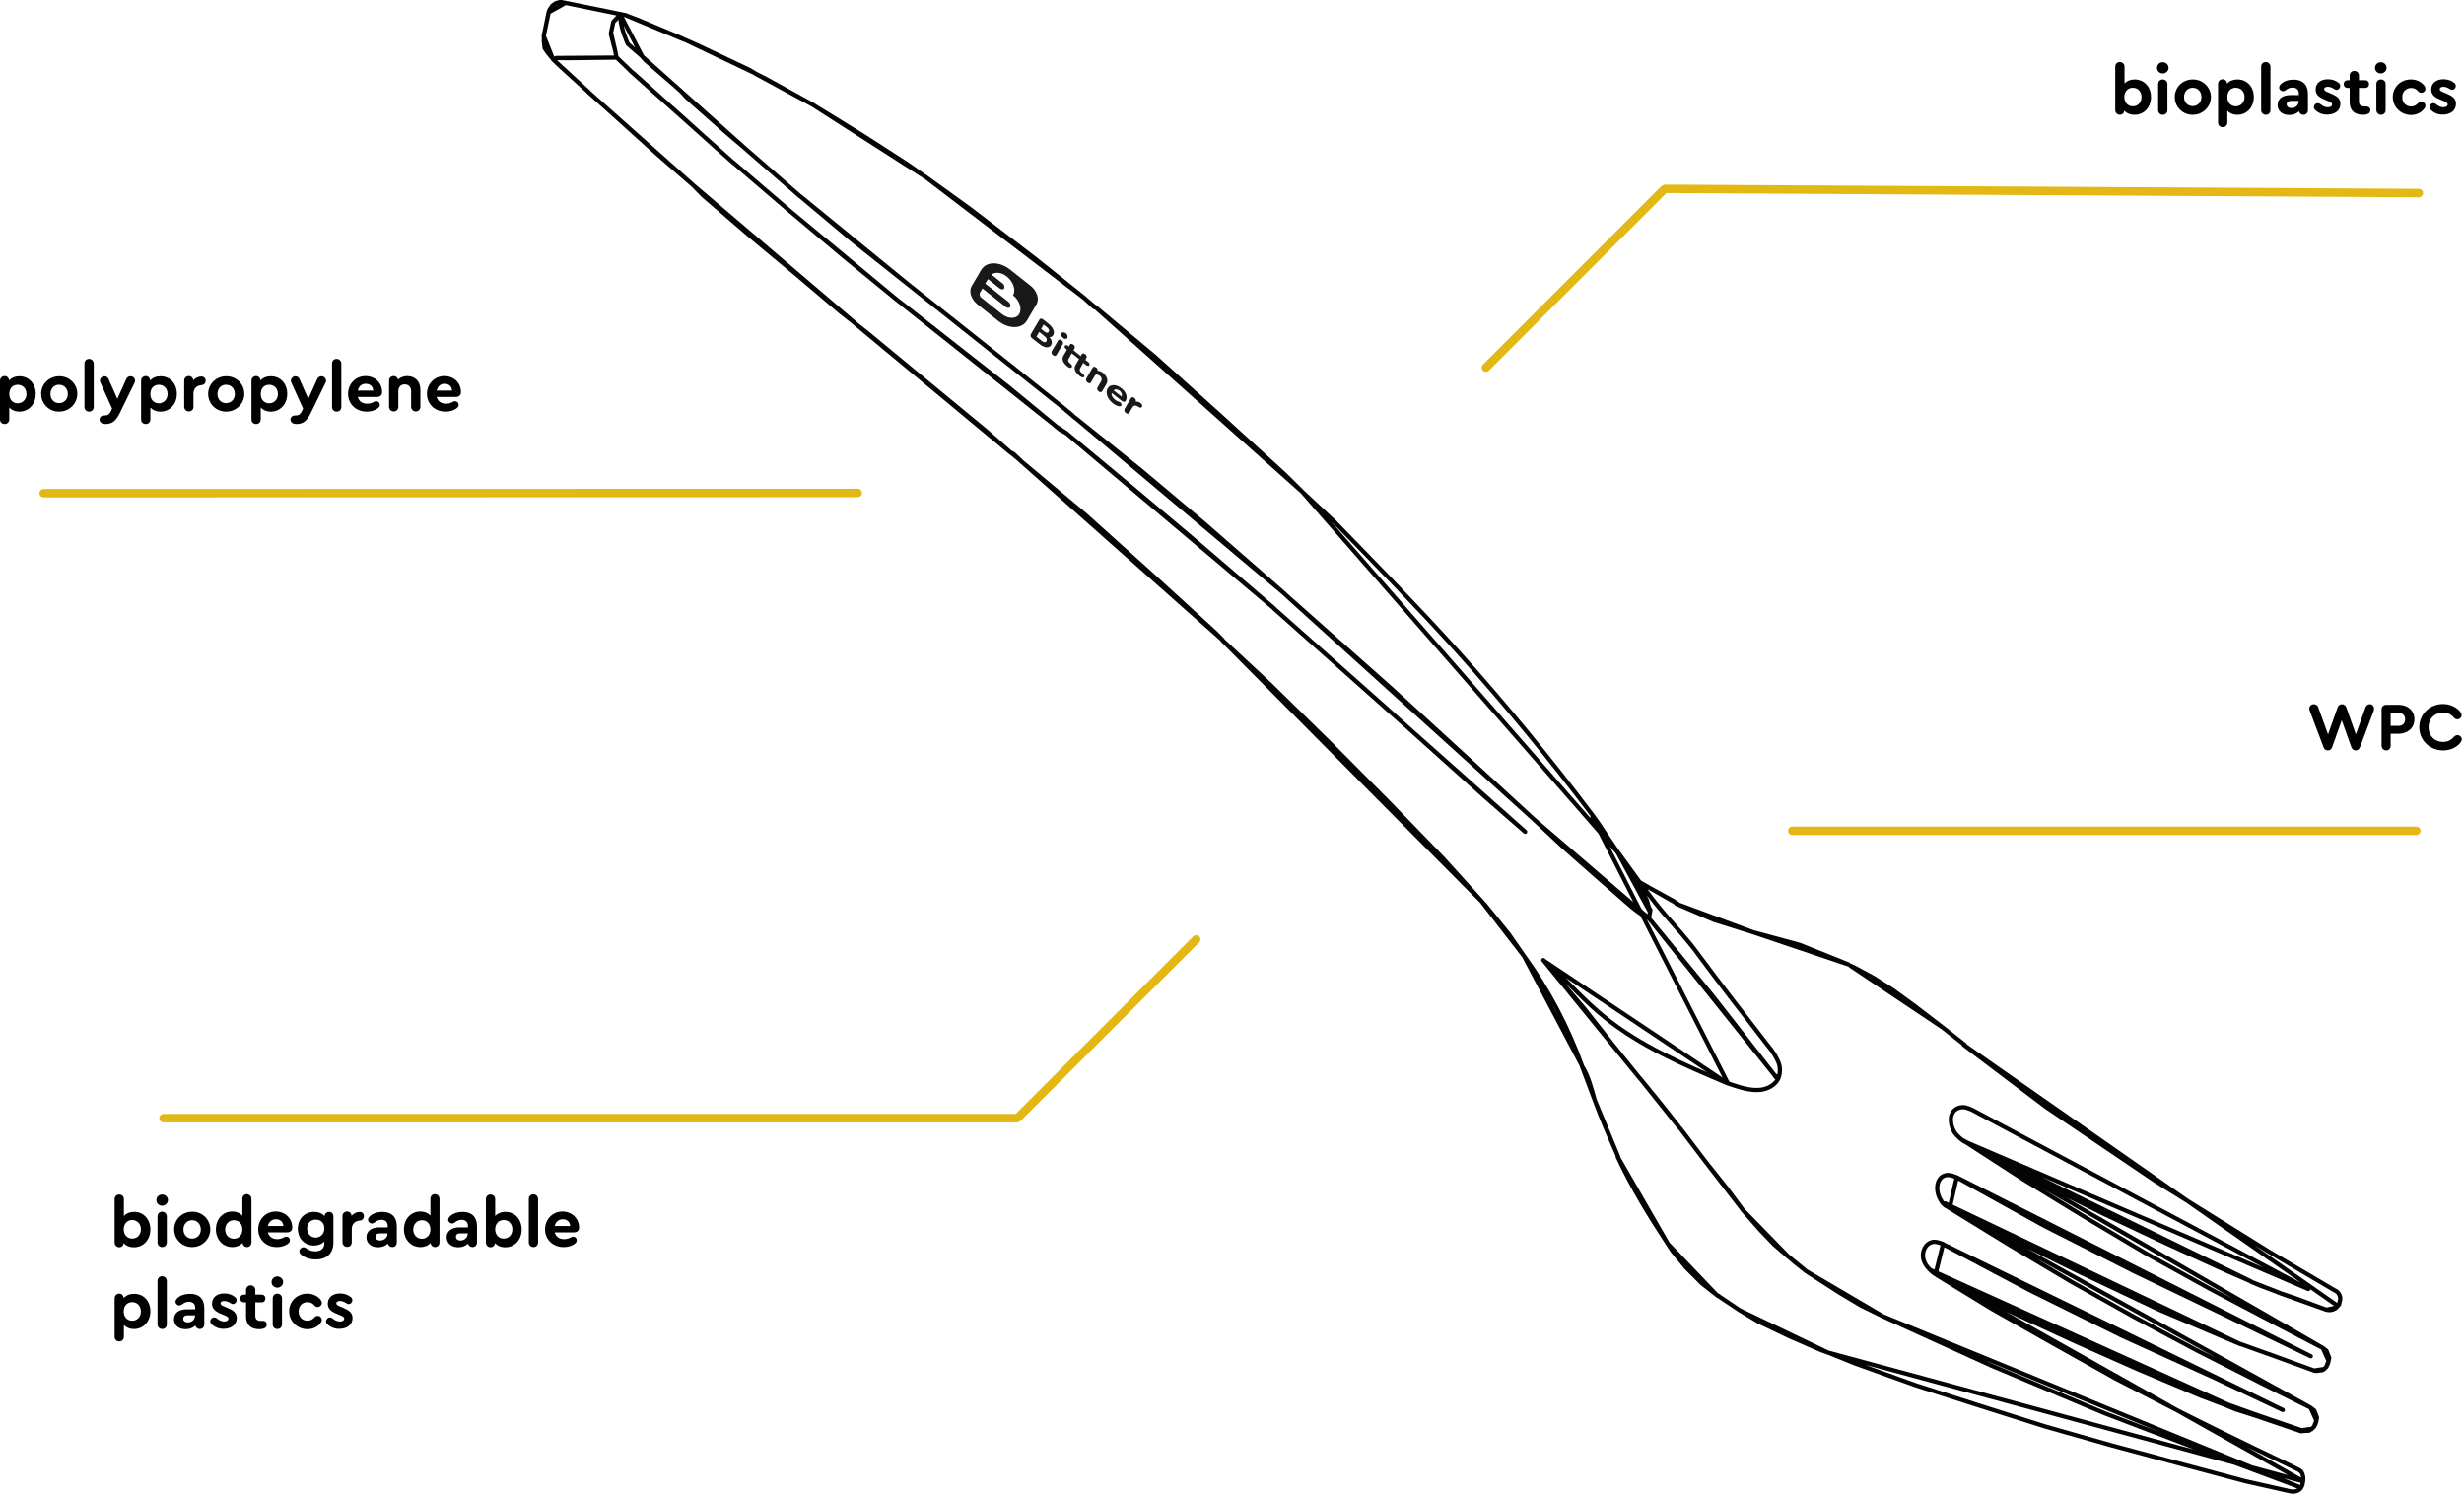 <svg width="1166" height="707" viewBox="0 0 1166 707" fill="none" xmlns="http://www.w3.org/2000/svg">
<g clip-path="url(#clip0_2_71)">
<path d="M20.671 233.411L405.908 233.319" stroke="#E3B814" stroke-width="4" stroke-linecap="round" stroke-linejoin="bevel"/>
<path d="M77.377 529.198H481.455L566.057 444.596" stroke="#E3B814" stroke-width="4" stroke-linecap="round" stroke-linejoin="bevel"/>
<path d="M1144.64 91.37L787.761 89.358L703.159 173.96" stroke="#E3B814" stroke-width="4" stroke-linecap="round" stroke-linejoin="bevel"/>
<path d="M1123.43 335.391C1123.43 335.665 1123.33 336.031 1123.24 336.488L1116.75 353.683C1116.38 354.689 1115.65 355.146 1114.74 355.146C1113.82 355.146 1113.09 354.598 1112.72 353.683L1108.15 340.878L1103.58 353.683C1103.21 354.689 1102.48 355.146 1101.57 355.146C1100.65 355.146 1099.83 354.598 1099.55 353.683L1093.06 336.488C1092.88 336.031 1092.79 335.756 1092.79 335.391C1092.79 334.202 1093.7 333.287 1094.98 333.287C1095.9 333.287 1096.72 333.836 1096.99 334.659L1101.66 347.555L1106.14 334.933C1106.51 333.927 1107.24 333.287 1108.24 333.287C1109.25 333.287 1109.98 333.927 1110.35 334.933L1114.83 347.555L1119.4 334.75C1119.77 333.836 1120.5 333.287 1121.41 333.287C1122.42 333.195 1123.43 334.202 1123.43 335.391Z" fill="black"/>
<path d="M1126.99 352.86V335.756C1126.99 334.476 1127.91 333.561 1129.19 333.561H1134.95C1139.43 333.561 1142.54 336.305 1142.54 340.421C1142.54 344.445 1139.43 347.281 1134.95 347.281H1131.29V352.951C1131.29 354.232 1130.38 355.146 1129.19 355.146C1128 355.146 1126.99 354.14 1126.99 352.86ZM1134.95 343.531C1136.96 343.531 1138.15 342.342 1138.15 340.421C1138.15 338.592 1136.96 337.403 1134.95 337.403H1131.29V343.531H1134.95Z" fill="black"/>
<path d="M1144.83 344.171C1144.83 338.043 1149.77 333.195 1156.08 333.195C1159.28 333.195 1162.39 334.567 1164.22 336.854C1164.68 337.403 1164.86 337.86 1164.86 338.5C1164.86 339.598 1163.94 340.421 1162.85 340.421C1162.21 340.421 1161.66 340.147 1161.2 339.598C1159.83 337.951 1158.09 337.22 1156.08 337.22C1152.14 337.22 1149.22 340.147 1149.22 344.171C1149.22 348.195 1152.05 351.122 1156.08 351.122C1158.09 351.122 1159.83 350.39 1161.2 348.744C1161.75 348.195 1162.3 347.921 1162.94 347.921C1164.03 347.921 1164.95 348.835 1164.95 349.842C1164.95 350.39 1164.77 350.848 1164.31 351.488C1162.48 353.774 1159.37 355.146 1156.17 355.146C1149.77 355.146 1144.83 350.299 1144.83 344.171Z" fill="black"/>
<path d="M848.126 393.194H1143.46" stroke="#E3B814" stroke-width="3.998" stroke-miterlimit="3.998" stroke-linecap="round" stroke-linejoin="bevel"/>
<path d="M497.4 163.313C496.496 164.822 494.395 164.713 492.194 163.041L488.41 160.095C487.79 159.696 487.554 158.951 487.774 158.23L491.897 151.21C492.2 150.676 492.935 150.623 493.638 151.21L496.364 153.368C498.383 155.031 499.278 157.184 498.379 158.602C498.072 159.227 497.317 159.646 496.591 159.516C497.798 160.953 498.005 162.246 497.4 163.313ZM493.878 153.604L492.673 155.647L494.254 156.92C495.134 157.608 495.956 157.651 496.264 157.025C496.662 156.405 496.341 155.565 495.461 154.877L493.878 153.604ZM495.207 161.459C495.611 160.747 495.289 159.905 494.322 159.122L491.774 157.066L490.467 159.286L493.015 161.343C493.982 162.126 494.803 162.17 495.207 161.459Z" fill="#1A1818"/>
<path d="M505.085 159.961C504.686 160.581 503.773 160.533 503.071 159.947C502.364 159.452 502.047 158.519 502.273 157.707C502.672 157.087 503.585 157.135 504.378 157.726C505.085 158.221 505.403 159.153 505.085 159.961ZM497.703 166.26L500.721 161.106C501.023 160.572 501.754 160.611 502.37 161.101C502.99 161.5 503.226 162.245 502.918 162.87L499.9 168.024C499.597 168.558 498.862 168.61 498.251 168.029C497.631 167.629 497.395 166.885 497.703 166.26Z" fill="#1A1818"/>
<path d="M523.54 181.81L521.531 185.185C521.228 185.719 520.493 185.772 519.883 185.19C519.263 184.791 519.027 184.046 519.334 183.421L521.146 180.311C521.559 179.416 521.251 178.301 520.361 177.796C519.481 177.109 518.477 177.056 518.068 177.859L516.257 180.97C515.954 181.504 515.219 181.557 514.608 180.976C513.988 180.577 513.752 179.831 514.064 179.115L517.082 173.961C517.385 173.428 518.116 173.466 518.731 173.956C519.264 174.259 519.505 174.913 519.385 175.456C520.389 175.509 521.375 175.927 522.072 176.604C523.914 178.166 524.539 180.214 523.54 181.81Z" fill="#1A1818"/>
<path d="M532.651 189.706C532.252 190.327 531.613 190.293 530.82 189.702L526.069 185.972C525.83 187.059 526.411 188.188 527.641 189.169C528.166 189.654 528.883 189.966 529.603 190.188C529.786 190.197 529.964 190.298 530.137 190.49C530.671 190.793 530.82 191.442 530.609 191.98C530.412 192.245 530.133 192.321 529.585 192.293C528.498 192.053 527.427 191.538 526.637 190.856C523.998 188.795 522.964 185.81 524.17 183.766C525.371 181.814 528.121 181.776 530.496 183.64C532.88 185.322 533.751 187.932 532.651 189.706ZM526.958 184.736L530.742 187.682C531.151 186.879 530.843 185.764 529.79 184.886C528.91 184.198 527.727 184.044 526.958 184.736Z" fill="#1A1818"/>
<path d="M540.377 192.584C540.078 193.027 539.435 193.084 538.819 192.594C537.583 191.705 536.483 191.739 535.878 192.806L534.368 195.383C534.066 195.917 533.33 195.97 532.719 195.388C532.099 194.989 531.863 194.244 532.176 193.528L535.194 188.374C535.496 187.841 536.227 187.878 536.843 188.368C537.371 188.763 537.612 189.417 537.487 190.051C538.406 190.007 539.304 190.329 539.915 190.911C540.443 191.305 540.684 191.959 540.377 192.584Z" fill="#1A1818"/>
<path d="M512.353 176.828C512.266 176.732 512.174 176.726 511.997 176.626C510.943 175.746 510.698 175.184 511.107 174.381L512.621 171.712L514.116 172.89C514.645 173.285 515.284 173.317 515.491 172.87C515.702 172.332 515.462 171.678 515.019 171.38L513.61 170.299L514.115 169.409C514.423 168.785 514.101 167.943 513.566 167.64C512.859 167.146 512.22 167.113 511.917 167.646L511.413 168.535L510.975 168.146L509.481 166.969L507.985 165.791L508.489 164.902C508.798 164.276 508.475 163.436 507.942 163.133C507.235 162.638 506.595 162.605 506.292 163.138L505.788 164.028L505.35 163.638C504.822 163.244 504.182 163.211 503.884 163.653C503.673 164.191 503.914 164.845 504.447 165.148L504.885 165.537L503.274 168.292C502.275 169.889 502.915 171.662 505.112 173.425C505.463 173.719 505.819 173.92 506.179 174.031C506.535 174.233 507.001 174.074 507.203 173.718C507.502 173.276 507.256 172.714 506.641 172.224C506.549 172.219 506.554 172.128 506.554 172.128C505.496 171.339 505.256 170.685 505.664 169.883L507.178 167.214L508.673 168.391L510.169 169.569L510.606 169.958L508.996 172.713C507.996 174.31 508.637 176.083 510.834 177.847C511.185 178.14 511.627 178.438 512.079 178.554C512.435 178.755 512.901 178.597 513.103 178.241C513.208 177.971 512.968 177.318 512.353 176.828Z" fill="#1A1818"/>
<path d="M487.697 135.237L478.11 127.683C472.923 123.564 466.784 123.608 464.275 127.781L459.748 135.513C458.341 137.912 459.606 141.733 462.597 144.088L472.179 151.733C477.367 155.852 483.596 155.813 486.014 151.635L490.54 143.903C491.948 141.504 490.688 137.592 487.697 135.237ZM473.995 148.531L464.499 140.982C463.701 140.482 463.389 139.458 463.711 138.559L464.916 136.516L475.908 145.243C476.701 145.834 477.615 145.883 478.013 145.262C478.33 144.454 478.017 143.43 477.311 142.936L466.229 134.204L467.531 132.074L473.069 136.485C473.863 137.077 474.776 137.124 475.175 136.504C475.492 135.696 475.179 134.672 474.473 134.177L469.198 129.963C470.919 128.588 473.928 128.837 476.477 130.894C479.554 133.345 480.814 137.258 479.401 139.748C482.479 142.198 483.739 146.111 482.326 148.602C480.913 151.092 476.981 150.978 473.995 148.531Z" fill="#1A1818"/>
<path d="M294.873 6.951L291.032 6.128L269.447 1.738L294.873 6.951ZM1089.22 676.909L1089.13 677.366L1088.67 677.275L1089.22 676.909ZM1067.27 669.409L1066.72 669.775L1067.27 669.409ZM920.472 569.533L947.91 584.167L984.221 602.093L1021.54 619.745L1060.13 636.117L920.472 569.533ZM1054.28 664.745L1053.73 665.11L1053.27 665.019L1054.28 664.745ZM913.521 601.087L941.6 615.264L978.001 632.642L1015.59 648.83L1054.28 664.745L913.521 601.087ZM765.627 403.621L769.468 409.383L773.584 416.243L776.602 420.816L778.432 424.2L779.438 426.395L779.987 428.499L780.627 430.145L780.993 430.694L780.81 431.608L765.627 403.621ZM261.672 28.079L262.13 28.17L262.678 27.804L263.136 27.896L263.227 27.439L261.672 28.079ZM294.873 6.951L293.958 6.768L294.873 6.951ZM1094.98 648.647L1095.9 648.83L1097.45 648.647L1099.01 648.464L1099.1 648.007L1094.98 648.647ZM1089.22 676.909L1090.13 677.092L1091.69 676.909L1093.24 676.726L1093.33 676.269L1089.22 676.909ZM1060.13 636.026L1073.12 640.69L1060.13 636.026ZM1073.21 640.69L1095.07 648.647L1073.21 640.69ZM829.376 441.12L851.601 447.157L874.649 456.395L829.376 441.12ZM1054.28 664.745L1067.27 669.409L1054.28 664.745ZM1067.27 669.409L1089.22 676.909L1067.27 669.409ZM793.157 427.676L811.084 435.358L829.376 441.12L793.157 427.676ZM839.894 509.168L840.351 509.259L840.26 509.717L840.717 509.808L841.083 510.357L839.894 509.168ZM891.021 622.947L880.595 617.825L870.351 611.697L854.436 601.453L891.021 622.947ZM854.528 601.453L851.967 599.441L849.406 597.429L846.479 594.868L854.528 601.453ZM891.021 622.947L1088.03 703.707L1052.09 690.262L996.019 668.86L942.697 646.452L891.021 622.947ZM846.388 594.868L839.62 589.014L833.034 582.155L824.528 572.46L846.388 594.868ZM824.528 572.368L817.12 562.399L807.151 549.869L824.528 572.368ZM807.151 549.869L794.986 533.863L807.151 549.869ZM794.895 533.863L789.773 527.277L785.017 521.332L776.237 510.54L794.895 533.863ZM780.81 431.7L780.261 434.535L780.81 431.7ZM817.211 512.552C796.815 503.955 776.145 495.083 758.95 481.089C750.627 474.321 743.493 466.455 735.81 459.047L733.341 456.578L730.323 454.474L817.211 512.552ZM915.899 603.099C911.874 600.356 908.307 595.874 910.777 590.752C911.417 589.38 912.606 588.374 913.978 587.917C915.807 587.368 917.728 588.1 919.466 588.74L915.899 603.099ZM919.466 588.831L960.898 610.782L1003.98 632.093L1047.88 652.031L1080.26 667.306L919.466 588.831ZM922.667 571.545C921.204 571.179 919.832 570.173 919.008 568.984C918.002 567.521 917.271 565.966 916.905 564.228C916.265 560.935 917.179 556.911 920.929 556.179C922.758 555.814 924.313 556.637 925.96 557.186L922.667 571.545ZM925.96 557.186L967.209 580.051L1010.2 601.819L1053.82 622.764L1093.52 641.879L925.96 557.186ZM929.252 540.082C927.697 538.985 926.325 537.704 925.136 536.241C924.039 534.594 923.307 532.674 923.216 530.662C923.033 529.198 923.307 527.826 924.039 526.546C925.228 524.534 927.697 523.71 929.984 524.076C930.99 524.351 932.088 524.717 933.094 525.174L1092.33 610.05L929.252 540.082ZM753.554 386.701L776.511 418.346C779.895 422.92 783.462 427.676 787.212 432.066C792.791 438.56 798.645 444.779 803.675 451.73C814.468 466.364 825.717 480.723 836.876 495.174C838.705 497.278 840.168 499.656 841.357 502.217C842.546 504.778 842.546 507.705 841.54 510.357C840.077 513.467 836.693 515.296 833.309 515.753C827.912 516.394 822.699 514.381 817.669 512.735L753.554 386.701ZM776.237 510.631L762.7 493.894L749.621 477.248L736.725 462.157L730.323 454.382L776.237 510.631ZM616.27 232.77L631.361 246.855C650.842 266.886 670.324 286.733 689.073 307.495C711.756 332.647 733.25 358.805 753.646 385.877C757.03 390.359 759.773 395.024 762.975 399.505L765.627 403.53L616.27 232.77ZM780.261 434.535L780.352 434.078L780.261 434.535ZM780.261 434.535L810.26 471.12L839.985 509.168L780.261 434.535ZM721.725 393.652L703.067 377.372L654.135 333.47L603.008 288.105L721.725 393.652ZM603.008 288.013L564.777 255.27L534.96 230.209L504.686 205.057L603.008 288.013ZM504.595 204.966L503.223 204.234L501.851 203.503L499.29 201.49L504.595 204.966ZM499.29 201.399L477.522 183.472L455.114 165.912L424.109 141.583L499.29 201.399ZM607.855 281.062L658.983 326.427L707.366 370.786L725.475 387.432L607.855 281.062ZM725.475 387.432L739.743 400.786L753.737 413.133L762.609 420.907L768.554 426.121L772.395 429.413L774.956 431.425L777.151 432.889L777.974 433.529L778.798 434.169L779.255 434.261L779.712 434.352L780.169 434.444L725.475 387.432ZM780.352 434.078L780.81 431.7L780.352 434.078ZM378.743 92.925L403.895 114.053L429.23 134.175L378.743 92.925ZM429.23 134.175L459.779 158.412L482.553 176.521L504.412 193.991L429.23 134.175ZM504.321 193.991L506.881 196.003L508.162 197.283L508.985 197.923L504.321 193.991ZM509.077 197.923L539.991 222.71L569.807 247.77L607.947 281.062L509.077 197.923ZM424.2 141.674L398.957 121.004L373.805 99.876L424.2 141.674ZM373.805 99.876L347.006 76.919L373.805 99.876ZM293.958 6.677L293.41 7.043L292.129 8.323L290.208 10.427L293.958 6.677ZM289.111 15.731L290.208 10.427L289.111 15.731ZM298.44 33.566L291.763 27.164L298.44 33.566ZM347.006 77.011L338.958 69.877L319.568 52.408L316.641 49.847L300.178 35.03L298.44 33.658L347.006 77.011ZM291.763 27.256L268.715 27.53L263.227 27.439L291.763 27.256ZM291.763 27.256L291.032 23.597L291.763 27.256ZM291.032 23.597L290.483 21.494L289.934 19.39L289.111 16.189L289.202 15.731L291.032 23.597ZM293.958 7.683C292.586 10.61 297.068 20.762 297.068 20.762L303.836 26.615L293.958 7.683ZM303.836 26.707L305.483 28.536L322.037 42.896L324.872 46.005L343.897 62.834L352.402 70.06L303.836 26.707ZM352.402 70.06L378.652 92.925L352.402 70.06ZM1100.93 619.837C1102.57 620.294 1104.31 619.928 1105.59 618.831L1100.93 619.837ZM1107.15 616.178L1107.33 615.264L1107.15 616.178ZM1105.59 618.831L1106.23 618.008L1105.59 618.831ZM929.252 494.443L968.215 523.893L1019.98 558.923L1073.58 592.307L1104.77 610.691C1106.96 611.514 1107.97 613.983 1107.15 616.178C1106.96 616.819 1107.05 617.642 1106.23 618.008L929.252 494.443ZM1078.06 611.697L1086.02 614.349L1100.83 619.837L1078.06 611.697ZM1065.16 606.575L1069.74 608.496L1078.52 611.788L1065.16 606.575ZM1101.84 644.532L1101.93 644.074L1101.84 644.532ZM1101.93 644.074L1102.21 642.611L1101.57 640.965L1100.93 639.318L1099.19 637.946L1101.93 644.074ZM1099.65 648.099L1100.93 646.818L1099.65 648.099ZM1100.83 646.818L1101.57 645.446L1101.75 644.532L1100.83 646.818ZM1096.08 672.793L1096.17 672.336L1096.08 672.793ZM1088.67 677.275L1090.68 677.183L1092.69 677.092L1093.33 676.269L1088.67 677.275ZM1096.17 672.336L1096.44 670.873L1095.8 669.226L1095.16 667.58L1093.43 666.208L1096.17 672.336ZM1093.88 676.36L1095.16 675.08L1093.88 676.36ZM1095.07 675.08L1095.8 673.708L1095.99 672.793L1095.07 675.08ZM1066.72 669.775L1074.22 672.336L1088.67 677.275L1066.72 669.775ZM1053.18 665.019L1057.76 666.94L1066.63 669.775L1053.18 665.019ZM1089.86 700.964C1090.13 699.5 1089.86 697.854 1089.04 696.573C1088.49 696.025 1087.85 695.567 1087.12 695.293C1086.29 694.836 1085.38 694.47 1084.55 694.012L1066.08 685.141C1060.96 682.671 1055.93 680.202 1050.9 677.732L1041.29 672.976L1033.61 669.135L1031.23 667.946L1000.96 652.306L971.416 635.751L942.331 619.288L916.63 603.557L1089.86 700.964ZM919.466 486.394L906.112 476.15L895.686 468.559L886.448 462.705L877.485 457.858L875.656 457.035L919.466 486.394ZM930.35 540.631L938.033 544.655L966.386 559.929L994.922 574.197L1024.56 588.191L1054.28 601.727L1065.26 606.483L930.35 540.631ZM929.801 494.534L919.466 486.394L929.801 494.534ZM1099.19 637.946L1077.05 626.422L1045.96 610.05L1015.87 593.404L986.507 575.935L957.24 558.009L928.978 539.716L1099.19 637.946ZM914.71 602.276L925.045 607.855L953.215 621.575L982.392 635.02L1011.66 648.007L1041.57 660.629L1053.18 665.019L914.71 602.276ZM1093.43 666.208L1071.2 655.141L1040.01 639.318L1009.83 623.221L980.288 606.666L950.929 589.197L922.21 571.545L1093.43 666.208ZM812.273 612.794L813.096 613.435L813.553 613.526L812.273 612.794ZM813.553 613.617L815.748 615.081L823.248 620.111L813.553 613.617ZM823.248 620.111L832.12 625.416L846.662 632.367L861.753 638.952L865.046 640.141L823.248 620.111ZM789.224 588.648L791.511 592.124L797.913 599.898L805.413 607.398L812.273 612.794L789.224 588.648ZM865.137 640.141L877.576 645.172L906.844 655.69L936.844 665.293L967.758 675.08L998.946 683.952L1030.23 692.366L1062.42 700.964L1083.91 705.811C1083.91 705.811 1089.13 707 1089.77 701.512L1089.86 701.055L865.137 640.141ZM765.536 547.491C772.212 561.942 780.535 575.386 789.224 588.648L765.536 547.491ZM794.072 427.858L791.877 426.395L778.889 419.261L776.237 417.706L794.072 427.858ZM754.652 520.692C757.944 529.747 761.877 538.527 765.718 547.399L754.652 520.692ZM721.177 452.462C732.701 468.376 741.938 485.937 748.615 504.412L721.177 452.462ZM748.524 504.412C751.725 509.26 753.005 515.113 754.652 520.692L748.524 504.412ZM701.421 426.944L702.701 428.224L713.86 441.944L721.177 452.462L701.421 426.944ZM578.496 303.013L601.179 324.141L629.44 351.854L656.787 379.384L682.763 406.182L698.22 423.285L701.695 427.127L578.496 303.013ZM616.27 232.77L607.947 224.539L577.673 196.917L546.027 168.473L518.314 145.333L616.27 232.77ZM518.223 145.424L517.765 145.333L513.558 141.491L518.223 145.424ZM482.918 218.045L513.65 243.746L544.472 271.459L574.746 299.08L578.496 302.83L482.918 218.045ZM478.254 214.112L479.626 214.844L483.01 218.045L478.254 214.112ZM513.558 141.4L489.961 122.559L458.864 98.779L437.553 83.413L513.558 141.4ZM404.81 153.199L410.847 157.955L438.194 180.546L466.364 203.777L478.254 214.204L404.81 153.199ZM437.553 83.505L429.688 77.925L408.103 64.023L385.054 49.847L437.553 83.505ZM384.963 49.755L362.097 37.133L357.158 34.664L384.963 49.755ZM357.158 34.573L354.506 33.018L330.36 21.585L323.958 18.75L357.158 34.573ZM327.891 87.529L332.83 92.559L354.049 110.852L376.274 129.327L397.95 147.711L404.81 153.107L327.891 87.529ZM267.617 1.372L265.239 0.915L263.136 1.463L261.398 2.652L259.935 4.847L259.752 5.762L267.617 1.372ZM269.538 1.738L267.617 1.372L269.538 1.738ZM296.336 7.225L295.422 7.043L294.964 6.951L296.336 7.225ZM323.958 18.841L322.586 18.109L301.916 9.421L296.336 7.317L323.958 18.841ZM259.66 5.671L257.282 17.195L259.66 5.671ZM257.374 17.195V19.664L257.739 22.774L259.294 25.061L261.306 27.439L261.672 27.987L257.374 17.195ZM261.672 28.079L265.056 31.28L278.501 43.536L261.672 28.079ZM278.41 43.536L288.562 52.591L311.336 73.169L327.891 87.529L278.41 43.536Z" stroke="#030504" stroke-width="2" stroke-linecap="round" stroke-linejoin="round"/>
<path d="M71.157 581.88C71.157 586.728 67.865 590.295 63.383 590.295C61.279 590.295 59.633 589.563 58.535 588.283C58.444 589.472 57.529 590.295 56.432 590.295C55.243 590.295 54.237 589.289 54.237 588.1V567.521C54.237 566.24 55.151 565.326 56.432 565.326C57.621 565.326 58.627 566.24 58.627 567.521V575.478C59.724 574.289 61.371 573.557 63.383 573.557C67.865 573.466 71.157 577.033 71.157 581.88ZM66.675 581.789C66.675 579.228 64.938 577.399 62.56 577.399C60.182 577.399 58.535 579.228 58.535 581.789C58.535 584.35 60.182 586.179 62.56 586.179C64.938 586.179 66.675 584.441 66.675 581.789Z" fill="black"/>
<path d="M79.48 567.978C79.48 569.441 78.2 570.63 76.736 570.63C75.182 570.63 73.993 569.441 73.993 567.978C73.993 566.515 75.182 565.326 76.736 565.326C78.2 565.326 79.48 566.515 79.48 567.978ZM74.541 588.008V575.661C74.541 574.38 75.456 573.466 76.736 573.466C77.925 573.466 78.931 574.38 78.931 575.661V588.008C78.931 589.289 78.017 590.203 76.736 590.203C75.547 590.203 74.541 589.289 74.541 588.008Z" fill="black"/>
<path d="M99.51 581.789C99.51 586.453 95.669 590.203 90.913 590.203C86.157 590.203 82.407 586.545 82.407 581.789C82.407 577.124 86.157 573.466 91.004 573.466C95.76 573.466 99.51 577.124 99.51 581.789ZM86.797 581.88C86.797 584.441 88.535 586.179 90.913 586.179C93.291 586.179 95.029 584.35 95.029 581.88C95.029 579.319 93.291 577.49 90.913 577.49C88.535 577.49 86.797 579.319 86.797 581.88Z" fill="black"/>
<path d="M118.992 567.429V588.008C118.992 589.289 118.077 590.203 116.888 590.203C115.791 590.203 114.785 589.289 114.785 588.191C113.687 589.472 111.949 590.203 109.937 590.203C105.455 590.203 102.163 586.636 102.163 581.789C102.163 576.941 105.455 573.374 109.937 573.374C111.949 573.374 113.596 574.106 114.693 575.295V567.338C114.693 566.057 115.608 565.143 116.888 565.143C117.986 565.234 118.992 566.149 118.992 567.429ZM114.693 581.88C114.693 579.228 113.047 577.49 110.669 577.49C108.291 577.49 106.553 579.411 106.553 581.88C106.553 584.441 108.291 586.27 110.669 586.27C113.047 586.27 114.693 584.441 114.693 581.88Z" fill="black"/>
<path d="M138.29 580.966V581.057C138.29 582.429 137.284 583.252 135.912 583.252H126.766C127.315 585.264 128.87 586.453 131.248 586.453C132.437 586.453 133.626 586.087 134.54 585.539C134.906 585.356 135.181 585.264 135.455 585.264C136.461 585.264 137.193 585.996 137.193 587.002C137.193 587.734 136.827 588.191 136.095 588.74C134.632 589.746 132.894 590.203 130.973 590.203C125.943 590.203 122.193 586.636 122.193 581.789C122.193 577.033 125.76 573.374 130.516 573.374C135.089 573.466 138.29 576.667 138.29 580.966ZM126.766 580.234H134.083C133.992 578.313 132.62 577.033 130.607 577.033C128.687 577.033 127.223 578.222 126.766 580.234Z" fill="black"/>
<path d="M157.772 575.661V588.1C157.772 593.13 154.662 596.057 149.449 596.057C146.796 596.057 144.418 595.325 142.589 593.862C142.04 593.404 141.674 592.856 141.674 592.307C141.674 591.209 142.589 590.295 143.687 590.295C144.052 590.295 144.418 590.478 144.876 590.752C146.247 591.758 147.619 592.215 149.174 592.215C151.827 592.215 153.473 590.843 153.473 588.465V587.551C152.375 588.74 150.638 589.472 148.625 589.472C144.144 589.472 140.943 586.179 140.943 581.514C140.943 576.85 144.144 573.557 148.625 573.557C150.821 573.557 152.467 574.289 153.564 575.569C153.656 574.38 154.57 573.557 155.668 573.557C156.857 573.466 157.772 574.38 157.772 575.661ZM153.473 581.331C153.473 578.862 151.918 577.216 149.449 577.216C146.979 577.216 145.333 578.953 145.333 581.423C145.333 583.892 147.071 585.722 149.449 585.722C151.827 585.63 153.473 583.892 153.473 581.331Z" fill="black"/>
<path d="M172.223 575.569C172.223 576.758 171.399 577.581 170.21 577.673C167.924 577.856 166.461 579.319 166.461 581.789V587.917C166.461 589.197 165.546 590.112 164.265 590.112C162.985 590.112 162.07 589.106 162.07 587.917V575.569C162.07 574.289 162.985 573.374 164.265 573.374C165.363 573.374 166.278 574.197 166.369 575.386C167.375 574.289 168.747 573.557 170.302 573.557C171.491 573.649 172.223 574.38 172.223 575.569Z" fill="black"/>
<path d="M187.771 580.325V588.008C187.771 589.289 186.857 590.203 185.668 590.203C184.57 590.203 183.747 589.472 183.564 588.557C182.375 589.654 180.82 590.295 178.899 590.295C175.607 590.295 173.412 588.374 173.412 585.539C173.412 582.703 175.698 580.874 179.448 580.874H183.472V580.142C183.472 578.405 182.375 577.307 180.454 577.307C179.357 577.307 178.351 577.673 177.344 578.496C176.796 578.862 176.43 579.045 176.064 579.045C174.966 579.045 174.143 578.222 174.143 577.307C174.143 576.667 174.509 576.118 175.058 575.569C176.43 574.289 178.533 573.557 180.82 573.557C185.21 573.466 187.771 575.935 187.771 580.325ZM183.381 583.892V583.709H179.905C178.442 583.709 177.71 584.258 177.71 585.356C177.71 586.453 178.625 587.094 179.997 587.094C181.918 587.002 183.381 585.63 183.381 583.892Z" fill="black"/>
<path d="M207.984 567.429V588.008C207.984 589.289 207.07 590.203 205.881 590.203C204.783 590.203 203.777 589.289 203.777 588.191C202.679 589.472 200.942 590.203 198.929 590.203C194.448 590.203 191.155 586.636 191.155 581.789C191.155 576.941 194.448 573.374 198.929 573.374C200.942 573.374 202.588 574.106 203.685 575.295V567.338C203.685 566.057 204.6 565.143 205.881 565.143C207.07 565.234 207.984 566.149 207.984 567.429ZM203.685 581.88C203.685 579.228 202.039 577.49 199.661 577.49C197.283 577.49 195.545 579.411 195.545 581.88C195.545 584.441 197.283 586.27 199.661 586.27C202.039 586.27 203.685 584.441 203.685 581.88Z" fill="black"/>
<path d="M225.728 580.325V588.008C225.728 589.289 224.813 590.203 223.624 590.203C222.527 590.203 221.703 589.472 221.521 588.557C220.332 589.654 218.777 590.295 216.856 590.295C213.563 590.295 211.368 588.374 211.368 585.539C211.368 582.703 213.655 580.874 217.405 580.874H221.429V580.142C221.429 578.405 220.332 577.307 218.411 577.307C217.313 577.307 216.307 577.673 215.301 578.496C214.752 578.862 214.387 579.045 214.021 579.045C212.923 579.045 212.1 578.222 212.1 577.307C212.1 576.667 212.466 576.118 213.015 575.569C214.387 574.289 216.49 573.557 218.777 573.557C223.167 573.466 225.728 575.935 225.728 580.325ZM221.338 583.892V583.709H217.954C216.49 583.709 215.758 584.258 215.758 585.356C215.758 586.453 216.673 587.094 218.045 587.094C219.874 587.002 221.338 585.63 221.338 583.892Z" fill="black"/>
<path d="M246.855 581.88C246.855 586.728 243.563 590.295 239.081 590.295C236.978 590.295 235.331 589.563 234.234 588.283C234.142 589.472 233.228 590.295 232.13 590.295C230.941 590.295 229.935 589.289 229.935 588.1V567.521C229.935 566.24 230.85 565.326 232.13 565.326C233.319 565.326 234.325 566.24 234.325 567.521V575.478C235.423 574.289 237.069 573.557 239.081 573.557C243.563 573.466 246.855 577.033 246.855 581.88ZM242.465 581.789C242.465 579.228 240.728 577.399 238.35 577.399C235.972 577.399 234.325 579.228 234.325 581.789C234.325 584.35 235.972 586.179 238.35 586.179C240.728 586.179 242.465 584.441 242.465 581.789Z" fill="black"/>
<path d="M250.24 588.008V567.429C250.24 566.149 251.154 565.234 252.435 565.234C253.624 565.234 254.63 566.24 254.63 567.429V588.008C254.63 589.289 253.715 590.203 252.435 590.203C251.246 590.203 250.24 589.289 250.24 588.008Z" fill="black"/>
<path d="M274.02 580.966V581.057C274.02 582.429 273.014 583.252 271.642 583.252H262.495C263.044 585.264 264.599 586.453 266.977 586.453C268.166 586.453 269.355 586.087 270.27 585.539C270.636 585.356 270.91 585.264 271.184 585.264C272.19 585.264 272.922 585.996 272.922 587.002C272.922 587.734 272.556 588.191 271.825 588.74C270.361 589.746 268.623 590.203 266.703 590.203C261.672 590.203 257.922 586.636 257.922 581.789C257.922 577.033 261.489 573.374 266.245 573.374C270.727 573.466 274.02 576.667 274.02 580.966ZM262.495 580.234H269.812C269.721 578.313 268.349 577.033 266.337 577.033C264.416 577.033 262.953 578.222 262.495 580.234Z" fill="black"/>
<path d="M71.157 620.569C71.157 625.416 67.865 628.983 63.383 628.983C61.371 628.983 59.724 628.251 58.627 627.062V632.642C58.627 633.922 57.712 634.837 56.432 634.837C55.151 634.837 54.237 633.922 54.237 632.642V614.441C54.237 613.252 55.151 612.246 56.432 612.246C57.621 612.246 58.444 613.16 58.535 614.349C59.633 613.069 61.371 612.337 63.383 612.337C67.865 612.246 71.157 615.721 71.157 620.569ZM66.675 620.66C66.675 618.099 64.938 616.27 62.56 616.27C60.182 616.27 58.535 618.008 58.535 620.66C58.535 623.312 60.182 625.05 62.56 625.05C64.938 625.05 66.675 623.221 66.675 620.66Z" fill="black"/>
<path d="M74.541 626.788V606.209C74.541 604.929 75.456 604.014 76.737 604.014C77.925 604.014 78.931 605.02 78.931 606.209V626.788C78.931 628.068 78.017 628.983 76.737 628.983C75.547 628.983 74.541 628.068 74.541 626.788Z" fill="black"/>
<path d="M96.675 619.105V626.788C96.675 628.068 95.76 628.983 94.572 628.983C93.474 628.983 92.651 628.251 92.468 627.337C91.279 628.434 89.724 629.074 87.803 629.074C84.511 629.074 82.316 627.154 82.316 624.318C82.316 621.483 84.602 619.654 88.352 619.654H92.376V618.922C92.376 617.184 91.279 616.087 89.358 616.087C88.261 616.087 87.255 616.453 86.249 617.276C85.7 617.642 85.334 617.825 84.968 617.825C83.871 617.825 83.047 617.002 83.047 616.087C83.047 615.447 83.413 614.898 83.962 614.349C85.334 613.069 87.438 612.337 89.724 612.337C94.206 612.246 96.675 614.715 96.675 619.105ZM92.285 622.672V622.489H88.901C87.438 622.489 86.706 623.038 86.706 624.136C86.706 625.233 87.62 625.873 88.992 625.873C90.913 625.782 92.285 624.41 92.285 622.672Z" fill="black"/>
<path d="M100.151 626.697C99.693 626.331 99.51 625.873 99.51 625.325C99.51 624.319 100.334 623.495 101.34 623.495C101.797 623.495 102.163 623.587 102.62 623.953C103.535 624.776 104.724 625.416 106.096 625.416C107.193 625.416 108.108 624.959 108.108 624.044C108.108 623.312 107.468 623.038 106.462 622.581L104.724 621.849C101.98 620.752 100.334 619.471 100.334 617.002C100.334 613.892 102.803 612.154 106.187 612.154C108.108 612.154 109.937 612.794 111.218 613.892C111.766 614.258 111.949 614.806 111.949 615.355C111.949 616.361 111.126 617.184 110.212 617.184C109.846 617.184 109.48 617.002 109.023 616.727C108.199 616.178 107.193 615.721 106.096 615.721C105.09 615.721 104.358 616.087 104.358 616.819C104.358 617.459 104.907 617.825 106.004 618.282L107.559 618.922C110.394 620.111 112.041 621.3 112.041 623.77C112.041 627.062 109.297 628.892 105.821 628.892C103.718 628.983 101.614 628.068 100.151 626.697Z" fill="black"/>
<path d="M126.217 626.879C126.217 627.703 125.76 628.343 125.12 628.617C124.48 628.892 123.748 629.074 122.833 629.074C118.626 629.074 116.431 626.971 116.431 623.038V616.361H115.516C114.419 616.361 113.596 615.63 113.596 614.532C113.596 613.435 114.419 612.703 115.516 612.703H116.431V610.508C116.431 609.227 117.346 608.313 118.626 608.313C119.815 608.313 120.821 609.227 120.821 610.508V612.703H123.748C124.845 612.703 125.577 613.435 125.577 614.532C125.577 615.63 124.845 616.361 123.748 616.361H120.821V622.672C120.821 624.41 121.644 625.142 123.656 625.142C123.931 625.142 124.114 625.142 124.297 625.142C125.486 625.05 126.217 625.782 126.217 626.879Z" fill="black"/>
<path d="M133.992 606.758C133.992 608.221 132.711 609.41 131.248 609.41C129.693 609.41 128.504 608.221 128.504 606.758C128.504 605.294 129.693 604.105 131.248 604.105C132.711 604.105 133.992 605.294 133.992 606.758ZM129.053 626.788V614.441C129.053 613.16 129.967 612.246 131.248 612.246C132.437 612.246 133.443 613.16 133.443 614.441V626.788C133.443 628.068 132.528 628.983 131.248 628.983C129.967 628.983 129.053 628.068 129.053 626.788Z" fill="black"/>
<path d="M136.827 620.569C136.827 615.904 140.577 612.246 145.424 612.246C148.168 612.246 150.638 613.526 151.918 615.447C152.192 615.904 152.284 616.27 152.284 616.636C152.284 617.733 151.369 618.556 150.363 618.556C149.723 618.556 149.266 618.373 148.9 617.916C148.077 616.91 146.979 616.27 145.516 616.27C143.046 616.27 141.309 618.099 141.309 620.66C141.309 623.221 143.046 625.05 145.516 625.05C146.888 625.05 147.985 624.41 148.9 623.404C149.357 622.855 149.814 622.764 150.363 622.764C151.461 622.764 152.284 623.678 152.284 624.684C152.284 625.05 152.192 625.416 151.918 625.782C150.638 627.794 148.26 629.074 145.424 629.074C140.668 628.983 136.827 625.325 136.827 620.569Z" fill="black"/>
<path d="M154.936 626.697C154.479 626.331 154.296 625.873 154.296 625.325C154.296 624.319 155.119 623.495 156.125 623.495C156.583 623.495 156.948 623.587 157.406 623.953C158.32 624.776 159.509 625.416 160.881 625.416C161.979 625.416 162.894 624.959 162.894 624.044C162.894 623.312 162.253 623.038 161.247 622.581L159.509 621.849C156.766 620.752 155.119 619.471 155.119 617.002C155.119 613.892 157.589 612.154 160.973 612.154C162.894 612.154 164.723 612.794 166.003 613.892C166.552 614.258 166.735 614.806 166.735 615.355C166.735 616.361 165.912 617.184 164.997 617.184C164.631 617.184 164.265 617.002 163.808 616.727C162.985 616.178 161.979 615.721 160.881 615.721C159.875 615.721 159.144 616.087 159.144 616.819C159.144 617.459 159.692 617.825 160.79 618.282L162.345 618.922C165.18 620.111 166.826 621.3 166.826 623.77C166.826 627.062 164.083 628.892 160.607 628.892C158.412 628.983 156.308 628.068 154.936 626.697Z" fill="black"/>
<path d="M16.92 186.399C16.92 191.247 13.628 194.814 9.146 194.814C7.134 194.814 5.488 194.082 4.39 192.893V198.472C4.39 199.753 3.476 200.667 2.195 200.667C0.915 200.667 0 199.753 0 198.472V180.18C0 178.991 0.915 177.985 2.195 177.985C3.384 177.985 4.207 178.899 4.299 180.088C5.396 178.808 7.134 178.076 9.146 178.076C13.628 178.076 16.92 181.552 16.92 186.399ZM12.53 186.491C12.53 183.93 10.793 182.101 8.414 182.101C5.945 182.101 4.39 183.838 4.39 186.491C4.39 189.143 6.036 190.881 8.414 190.881C10.701 190.881 12.53 188.96 12.53 186.491Z" fill="black"/>
<path d="M36.585 186.399C36.585 191.064 32.743 194.814 27.987 194.814C23.231 194.814 19.481 191.155 19.481 186.399C19.481 181.735 23.231 178.076 28.079 178.076C32.835 178.076 36.585 181.735 36.585 186.399ZM23.871 186.491C23.871 189.052 25.609 190.789 27.987 190.789C30.365 190.789 32.103 188.96 32.103 186.491C32.103 183.93 30.365 182.101 27.987 182.101C25.609 182.009 23.871 183.93 23.871 186.491Z" fill="black"/>
<path d="M39.969 192.619V172.04C39.969 170.759 40.884 169.845 42.164 169.845C43.353 169.845 44.359 170.851 44.359 172.04V192.619C44.359 193.899 43.444 194.814 42.164 194.814C40.975 194.814 39.969 193.899 39.969 192.619Z" fill="black"/>
<path d="M63.932 180.18C63.932 180.546 63.84 180.82 63.657 181.186L56.615 195.637C54.877 199.204 52.956 200.667 50.03 200.667C49.298 200.667 48.658 200.576 48.2 200.301C47.56 200.027 47.103 199.295 47.103 198.564C47.103 197.466 48.017 196.643 49.115 196.643C49.298 196.643 49.389 196.643 49.481 196.643C50.853 196.643 51.767 196.094 52.499 194.631L53.048 193.35L47.56 181.186C47.377 180.82 47.286 180.454 47.286 180.18C47.286 179.082 48.292 178.076 49.389 178.076C50.212 178.076 50.944 178.534 51.31 179.265L55.517 188.777L59.816 179.265C60.182 178.534 60.914 178.076 61.737 178.076C63.017 178.076 63.932 179.082 63.932 180.18Z" fill="black"/>
<path d="M83.688 186.399C83.688 191.247 80.395 194.814 75.913 194.814C73.901 194.814 72.255 194.082 71.157 192.893V198.472C71.157 199.753 70.243 200.667 68.962 200.667C67.682 200.667 66.767 199.753 66.767 198.472V180.18C66.767 178.991 67.682 177.985 68.962 177.985C70.151 177.985 70.974 178.899 71.066 180.088C72.163 178.808 73.901 178.076 75.913 178.076C80.486 178.076 83.688 181.552 83.688 186.399ZM79.297 186.491C79.297 183.93 77.56 182.101 75.182 182.101C72.712 182.101 71.157 183.838 71.157 186.491C71.157 189.143 72.804 190.881 75.182 190.881C77.56 190.881 79.297 188.96 79.297 186.491Z" fill="black"/>
<path d="M97.315 180.18C97.315 181.369 96.492 182.192 95.303 182.283C93.017 182.466 91.553 183.93 91.553 186.399V192.527C91.553 193.808 90.638 194.722 89.358 194.722C88.078 194.722 87.163 193.716 87.163 192.527V180.18C87.163 178.899 88.078 177.985 89.358 177.985C90.456 177.985 91.37 178.808 91.462 179.997C92.468 178.899 93.84 178.168 95.395 178.168C96.492 178.259 97.315 178.991 97.315 180.18Z" fill="black"/>
<path d="M115.608 186.399C115.608 191.064 111.766 194.814 107.01 194.814C102.254 194.814 98.504 191.155 98.504 186.399C98.504 181.735 102.254 178.076 107.102 178.076C111.858 178.076 115.608 181.735 115.608 186.399ZM102.895 186.491C102.895 189.052 104.632 190.789 107.01 190.789C109.388 190.789 111.126 188.96 111.126 186.491C111.126 183.93 109.388 182.101 107.01 182.101C104.632 182.009 102.895 183.93 102.895 186.491Z" fill="black"/>
<path d="M135.912 186.399C135.912 191.247 132.62 194.814 128.138 194.814C126.126 194.814 124.48 194.082 123.382 192.893V198.472C123.382 199.753 122.467 200.667 121.187 200.667C119.906 200.667 118.992 199.753 118.992 198.472V180.18C118.992 178.991 119.906 177.985 121.187 177.985C122.376 177.985 123.199 178.899 123.291 180.088C124.388 178.808 126.126 178.076 128.138 178.076C132.711 178.076 135.912 181.552 135.912 186.399ZM131.522 186.491C131.522 183.93 129.784 182.101 127.406 182.101C124.937 182.101 123.382 183.838 123.382 186.491C123.382 189.143 125.028 190.881 127.406 190.881C129.784 190.881 131.522 188.96 131.522 186.491Z" fill="black"/>
<path d="M154.296 180.18C154.296 180.546 154.205 180.82 154.022 181.186L146.979 195.637C145.241 199.204 143.321 200.667 140.394 200.667C139.662 200.667 139.022 200.576 138.565 200.301C137.924 200.027 137.467 199.295 137.467 198.564C137.467 197.466 138.382 196.643 139.479 196.643C139.662 196.643 139.754 196.643 139.845 196.643C141.217 196.643 142.132 196.094 142.863 194.631L143.412 193.35L137.924 181.186C137.742 180.82 137.65 180.454 137.65 180.18C137.65 179.082 138.656 178.076 139.754 178.076C140.577 178.076 141.309 178.534 141.674 179.265L145.882 188.777L150.18 179.265C150.546 178.534 151.278 178.076 152.101 178.076C153.29 178.076 154.296 179.082 154.296 180.18Z" fill="black"/>
<path d="M157.131 192.619V172.04C157.131 170.759 158.046 169.845 159.327 169.845C160.516 169.845 161.522 170.851 161.522 172.04V192.619C161.522 193.899 160.607 194.814 159.327 194.814C158.046 194.814 157.131 193.899 157.131 192.619Z" fill="black"/>
<path d="M180.82 185.576V185.668C180.82 187.039 179.814 187.863 178.442 187.863H169.296C169.845 189.875 171.399 191.064 173.777 191.064C174.966 191.064 176.156 190.698 177.07 190.149C177.436 189.966 177.71 189.875 177.985 189.875C178.991 189.875 179.723 190.606 179.723 191.613C179.723 192.344 179.357 192.802 178.625 193.35C177.162 194.356 175.424 194.814 173.503 194.814C168.473 194.814 164.723 191.247 164.723 186.399C164.723 181.643 168.29 177.985 173.046 177.985C177.619 178.076 180.82 181.277 180.82 185.576ZM169.296 184.844H176.613C176.521 182.924 175.149 181.643 173.137 181.643C171.217 181.552 169.753 182.832 169.296 184.844Z" fill="black"/>
<path d="M198.929 184.479V192.527C198.929 193.808 198.015 194.722 196.734 194.722C195.545 194.722 194.539 193.716 194.539 192.527V185.027C194.539 183.198 193.35 181.918 191.521 181.918C189.692 181.918 188.503 183.198 188.503 185.027V192.527C188.503 193.808 187.588 194.722 186.308 194.722C185.027 194.722 184.113 193.716 184.113 192.527V180.18C184.113 178.899 185.027 177.985 186.308 177.985C187.314 177.985 188.137 178.625 188.32 179.631C189.417 178.625 191.064 177.985 192.802 177.985C196.551 178.076 198.929 180.546 198.929 184.479Z" fill="black"/>
<path d="M218.136 185.576V185.668C218.136 187.039 217.13 187.863 215.758 187.863H206.612C207.161 189.875 208.716 191.064 211.094 191.064C212.283 191.064 213.472 190.698 214.387 190.149C214.752 189.966 215.027 189.875 215.301 189.875C216.307 189.875 217.039 190.606 217.039 191.613C217.039 192.344 216.673 192.802 215.941 193.35C214.478 194.356 212.74 194.814 210.82 194.814C205.789 194.814 202.039 191.247 202.039 186.399C202.039 181.643 205.606 177.985 210.362 177.985C214.935 178.076 218.136 181.277 218.136 185.576ZM206.612 184.844H213.929C213.838 182.924 212.466 181.643 210.454 181.643C208.533 181.552 207.161 182.832 206.612 184.844Z" fill="black"/>
<path d="M1017.88 45.914C1017.88 50.761 1014.59 54.328 1010.1 54.328C1008 54.328 1006.35 53.597 1005.26 52.316C1005.17 53.505 1004.25 54.328 1003.15 54.328C1001.96 54.328 1000.96 53.322 1000.96 52.133V31.554C1000.96 30.274 1001.87 29.359 1003.15 29.359C1004.34 29.359 1005.35 30.274 1005.35 31.554V39.511C1006.45 38.322 1008.09 37.591 1010.1 37.591C1014.59 37.591 1017.88 41.066 1017.88 45.914ZM1013.4 45.914C1013.4 43.353 1011.66 41.524 1009.28 41.524C1006.9 41.524 1005.26 43.353 1005.26 45.914C1005.26 48.475 1006.9 50.304 1009.28 50.304C1011.66 50.304 1013.4 48.475 1013.4 45.914Z" fill="black"/>
<path d="M1026.2 32.103C1026.2 33.566 1024.92 34.755 1023.46 34.755C1021.9 34.755 1020.71 33.566 1020.71 32.103C1020.71 30.64 1021.9 29.451 1023.46 29.451C1024.92 29.451 1026.2 30.64 1026.2 32.103ZM1021.26 52.042V39.786C1021.26 38.505 1022.18 37.591 1023.46 37.591C1024.65 37.591 1025.65 38.505 1025.65 39.786V52.133C1025.65 53.414 1024.74 54.328 1023.46 54.328C1022.18 54.328 1021.26 53.322 1021.26 52.042Z" fill="black"/>
<path d="M1046.23 45.914C1046.23 50.578 1042.39 54.328 1037.63 54.328C1032.88 54.328 1029.13 50.67 1029.13 45.914C1029.13 41.249 1032.88 37.591 1037.73 37.591C1042.39 37.591 1046.23 41.249 1046.23 45.914ZM1033.52 45.914C1033.52 48.475 1035.26 50.213 1037.63 50.213C1040.01 50.213 1041.75 48.383 1041.75 45.914C1041.75 43.353 1040.01 41.524 1037.63 41.524C1035.26 41.524 1033.52 43.353 1033.52 45.914Z" fill="black"/>
<path d="M1066.54 45.914C1066.54 50.761 1063.24 54.328 1058.76 54.328C1056.75 54.328 1055.1 53.597 1054.01 52.408V57.987C1054.01 59.267 1053.09 60.182 1051.81 60.182C1050.53 60.182 1049.62 59.267 1049.62 57.987V39.694C1049.62 38.505 1050.53 37.499 1051.81 37.499C1053 37.499 1053.82 38.414 1053.91 39.603C1055.01 38.322 1056.75 37.591 1058.76 37.591C1063.34 37.591 1066.54 41.066 1066.54 45.914ZM1062.15 45.914C1062.15 43.353 1060.41 41.524 1058.03 41.524C1055.56 41.524 1054.01 43.261 1054.01 45.914C1054.01 48.566 1055.65 50.304 1058.03 50.304C1060.41 50.304 1062.15 48.475 1062.15 45.914Z" fill="black"/>
<path d="M1070.01 52.042V31.554C1070.01 30.274 1070.93 29.359 1072.21 29.359C1073.4 29.359 1074.4 30.365 1074.4 31.554V52.133C1074.4 53.414 1073.49 54.328 1072.21 54.328C1070.93 54.328 1070.01 53.322 1070.01 52.042Z" fill="black"/>
<path d="M1092.15 44.45V52.133C1092.15 53.414 1091.23 54.328 1090.04 54.328C1088.94 54.328 1088.12 53.597 1087.94 52.682C1086.75 53.78 1085.19 54.42 1083.27 54.42C1079.98 54.42 1077.79 52.499 1077.79 49.664C1077.79 46.828 1080.07 44.999 1083.82 44.999H1087.85V44.267C1087.85 42.53 1086.75 41.432 1084.83 41.432C1083.73 41.432 1082.73 41.798 1081.72 42.621C1081.17 42.987 1080.8 43.17 1080.44 43.17C1079.34 43.17 1078.52 42.347 1078.52 41.432C1078.52 40.792 1078.88 40.243 1079.43 39.694C1080.8 38.414 1082.91 37.682 1085.19 37.682C1089.58 37.591 1092.15 40.06 1092.15 44.45ZM1087.76 47.926V47.743H1084.28C1082.82 47.743 1082.08 48.292 1082.08 49.389C1082.08 50.487 1083 51.127 1084.37 51.127C1086.29 51.127 1087.76 49.755 1087.76 47.926Z" fill="black"/>
<path d="M1095.62 52.042C1095.16 51.676 1094.98 51.219 1094.98 50.67C1094.98 49.664 1095.8 48.841 1096.81 48.841C1097.27 48.841 1097.63 48.932 1098.09 49.298C1099.01 50.121 1100.19 50.761 1101.57 50.761C1102.66 50.761 1103.58 50.304 1103.58 49.389C1103.58 48.658 1102.94 48.383 1101.93 47.926L1100.19 47.194C1097.45 46.097 1095.8 44.816 1095.8 42.347C1095.8 39.237 1098.27 37.499 1101.66 37.499C1103.58 37.499 1105.41 38.14 1106.69 39.237C1107.24 39.603 1107.42 40.152 1107.42 40.7C1107.42 41.707 1106.6 42.53 1105.68 42.53C1105.32 42.53 1104.95 42.347 1104.49 42.072C1103.67 41.524 1102.66 41.066 1101.57 41.066C1100.56 41.066 1099.83 41.432 1099.83 42.164C1099.83 42.804 1100.38 43.17 1101.47 43.627L1103.03 44.267C1105.87 45.456 1107.51 46.645 1107.51 49.115C1107.51 52.408 1104.77 54.237 1101.29 54.237C1099.1 54.328 1096.99 53.414 1095.62 52.042Z" fill="black"/>
<path d="M1121.69 52.133C1121.69 52.956 1121.23 53.597 1120.59 53.871C1119.95 54.145 1119.31 54.328 1118.3 54.328C1114.1 54.328 1111.9 52.225 1111.9 48.292V41.615H1110.99C1109.89 41.615 1109.07 40.883 1109.07 39.786C1109.07 38.688 1109.89 37.957 1110.99 37.957H1111.9V35.762C1111.9 34.481 1112.82 33.566 1114.1 33.566C1115.29 33.566 1116.29 34.481 1116.29 35.762V37.957H1119.22C1120.32 37.957 1121.05 38.688 1121.05 39.786C1121.05 40.883 1120.32 41.615 1119.22 41.615H1116.29V47.926C1116.29 49.664 1117.11 50.395 1119.13 50.395C1119.4 50.395 1119.58 50.395 1119.77 50.395C1120.96 50.395 1121.69 51.127 1121.69 52.133Z" fill="black"/>
<path d="M1129.37 32.103C1129.37 33.566 1128.09 34.755 1126.63 34.755C1125.07 34.755 1123.88 33.566 1123.88 32.103C1123.88 30.64 1125.07 29.451 1126.63 29.451C1128.18 29.451 1129.37 30.64 1129.37 32.103ZM1124.52 52.042V39.786C1124.52 38.505 1125.44 37.591 1126.72 37.591C1127.91 37.591 1128.91 38.505 1128.91 39.786V52.133C1128.91 53.414 1128 54.328 1126.72 54.328C1125.44 54.328 1124.52 53.322 1124.52 52.042Z" fill="black"/>
<path d="M1132.3 45.914C1132.3 41.249 1136.05 37.591 1140.89 37.591C1143.64 37.591 1146.11 38.871 1147.39 40.792C1147.66 41.249 1147.75 41.615 1147.75 41.981C1147.75 43.078 1146.84 43.902 1145.83 43.902C1145.19 43.902 1144.74 43.719 1144.37 43.261C1143.55 42.255 1142.45 41.615 1140.99 41.615C1138.52 41.615 1136.78 43.444 1136.78 46.005C1136.78 48.566 1138.52 50.395 1140.99 50.395C1142.36 50.395 1143.46 49.755 1144.37 48.749C1144.83 48.2 1145.29 48.109 1145.83 48.109C1146.93 48.109 1147.75 49.023 1147.75 50.03C1147.75 50.395 1147.66 50.761 1147.39 51.127C1146.02 53.139 1143.73 54.42 1140.89 54.42C1136.05 54.328 1132.3 50.578 1132.3 45.914Z" fill="black"/>
<path d="M1150.32 52.042C1149.86 51.676 1149.68 51.219 1149.68 50.67C1149.68 49.664 1150.5 48.841 1151.5 48.841C1151.96 48.841 1152.33 48.932 1152.78 49.298C1153.7 50.121 1154.89 50.761 1156.26 50.761C1157.36 50.761 1158.27 50.304 1158.27 49.389C1158.27 48.658 1157.63 48.383 1156.63 47.926L1154.89 47.194C1152.14 46.097 1150.5 44.816 1150.5 42.347C1150.5 39.237 1152.97 37.499 1156.35 37.499C1158.27 37.499 1160.1 38.14 1161.38 39.237C1161.93 39.603 1162.11 40.152 1162.11 40.7C1162.11 41.707 1161.29 42.53 1160.38 42.53C1160.01 42.53 1159.64 42.347 1159.19 42.072C1158.36 41.524 1157.36 41.066 1156.26 41.066C1155.25 41.066 1154.52 41.432 1154.52 42.164C1154.52 42.804 1155.07 43.17 1156.17 43.627L1157.72 44.267C1160.56 45.456 1162.21 46.645 1162.21 49.115C1162.21 52.408 1159.46 54.237 1155.99 54.237C1153.79 54.328 1151.78 53.414 1150.32 52.042Z" fill="black"/>
</g>
<defs>
<clipPath id="clip0_2_71">
<rect width="1165.22" height="707" fill="white"/>
</clipPath>
</defs>
</svg>
